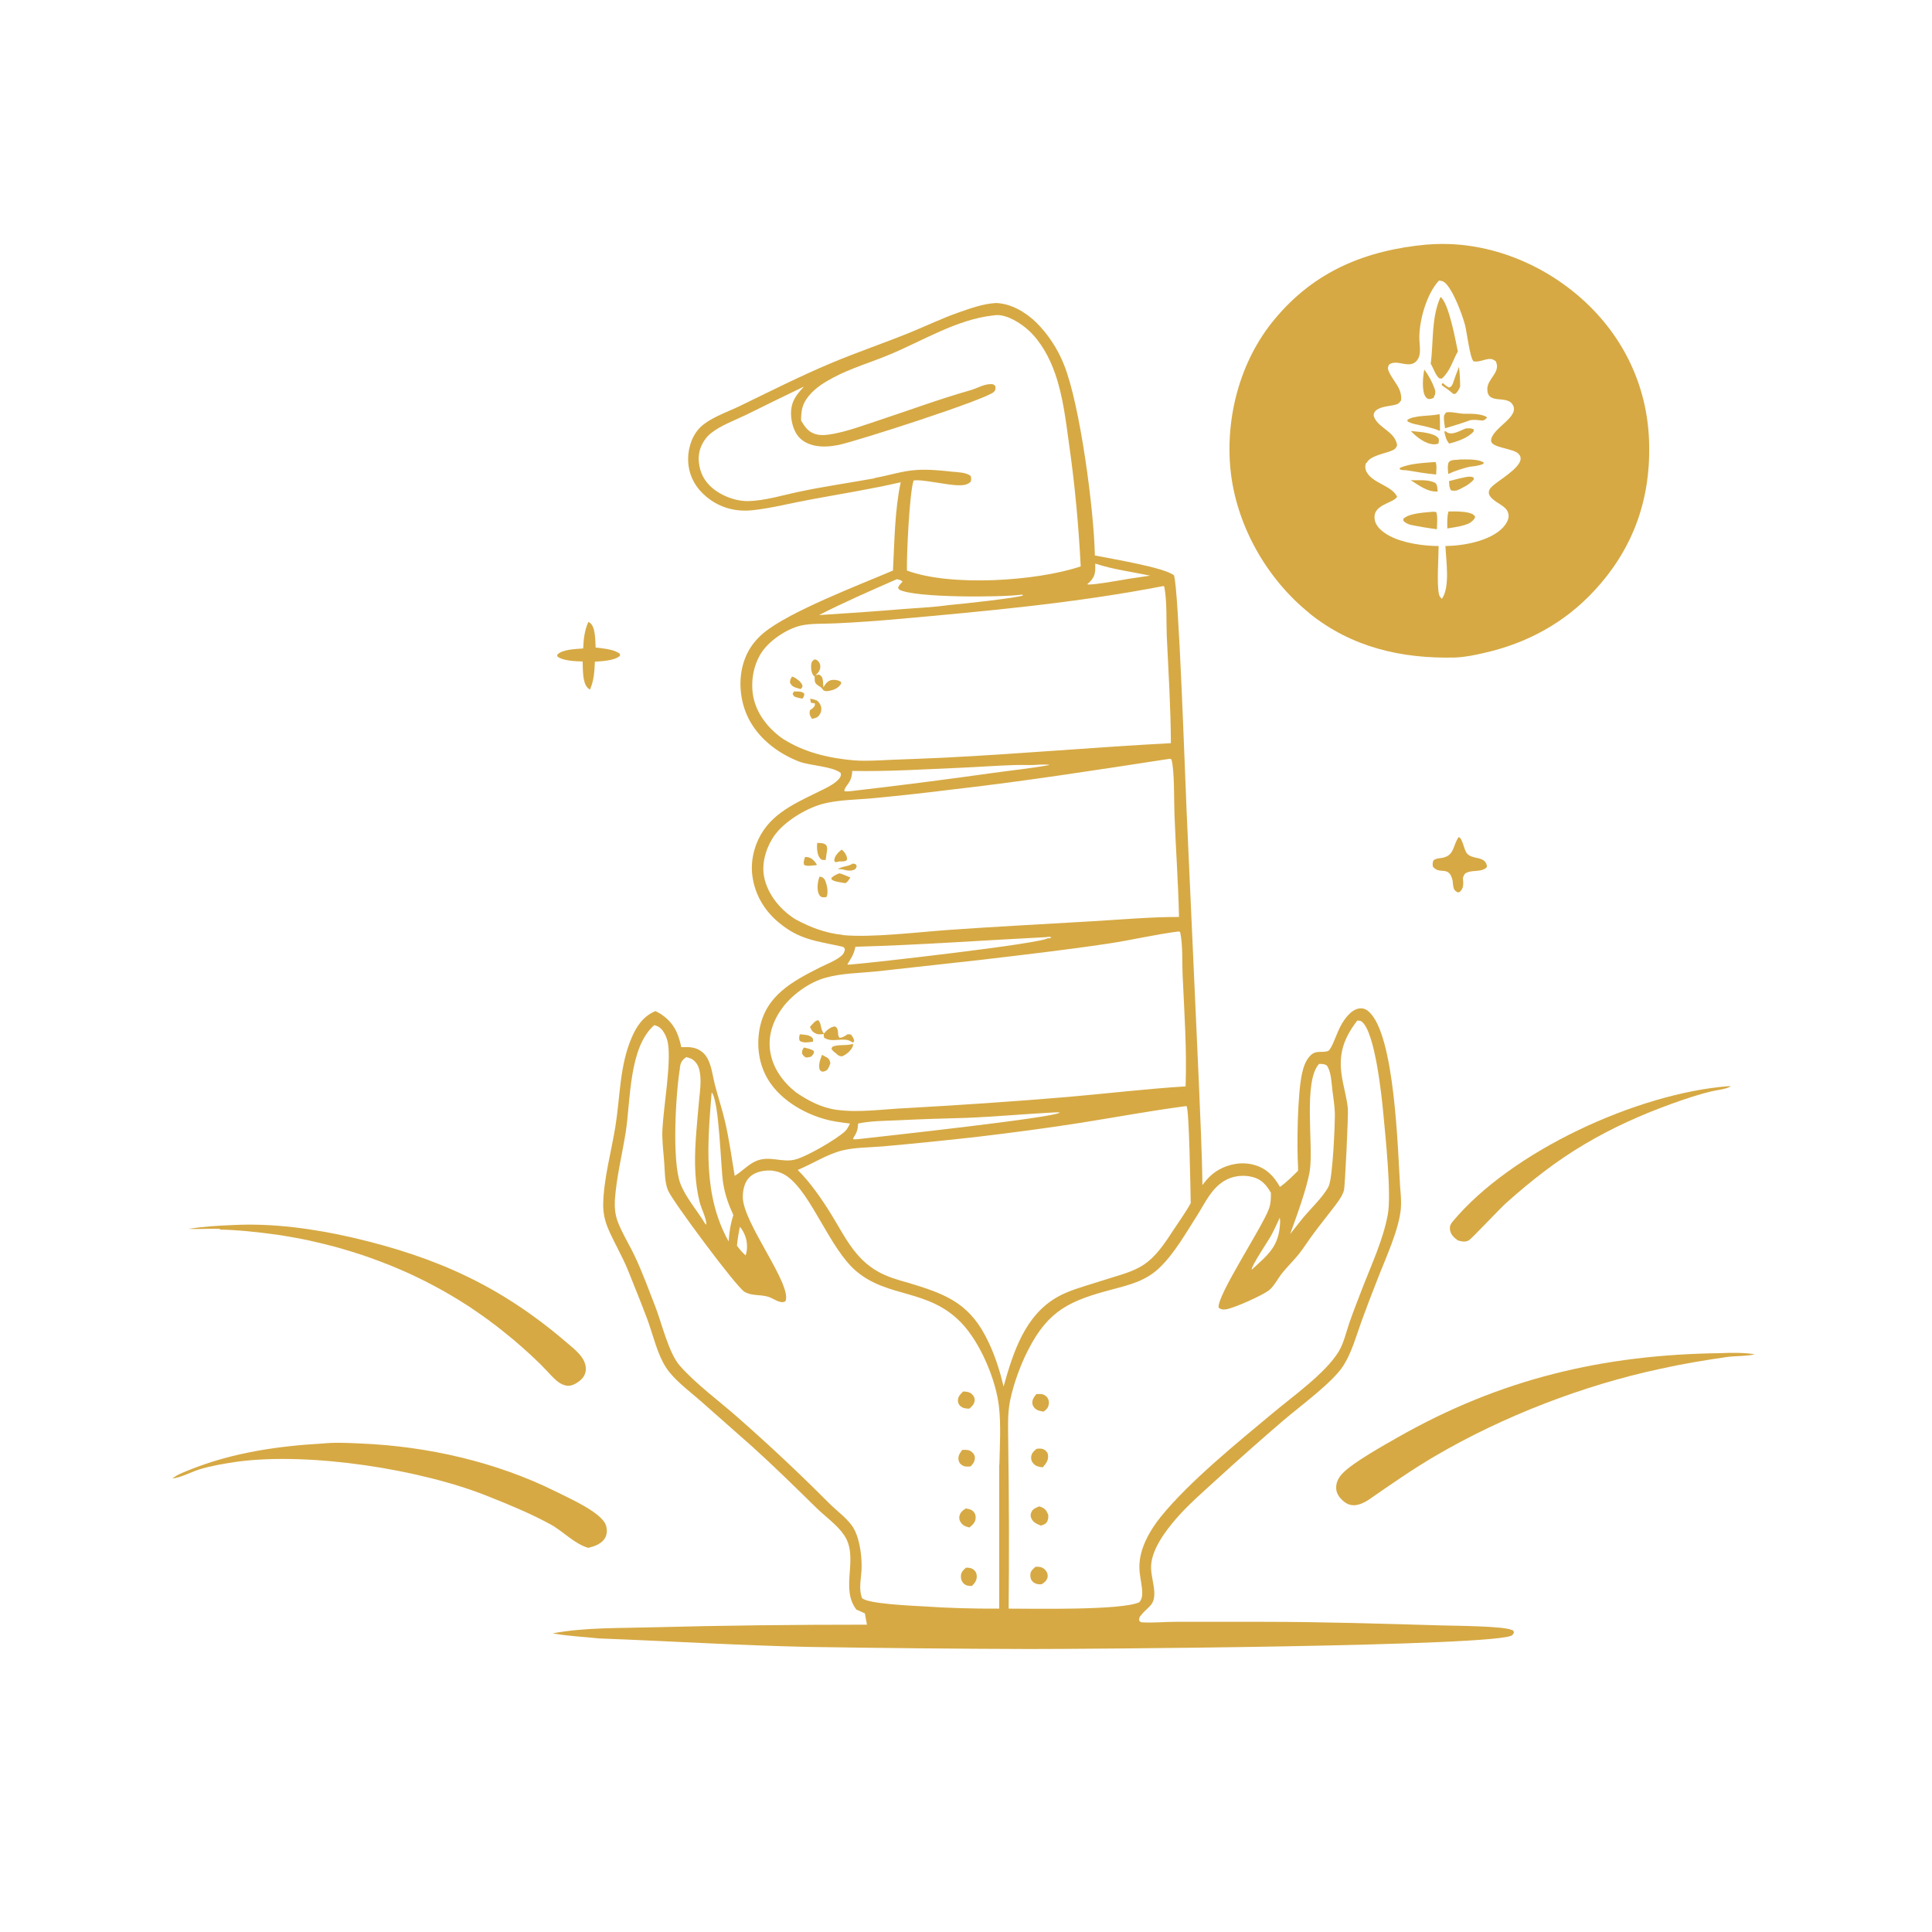 <svg xmlns="http://www.w3.org/2000/svg" viewBox="0 0 1024 1024"><defs><style>      .cls-1 {        fill: #d6a944;      }    </style></defs><g><g id="Layer_1"><g><path class="cls-1" d="M777.7,462.4c3.3-1.4,8,0,10.4-2.9,0-1.2-.4-2.2-1.3-3.1-2.5-2.3-6.8-1.2-9.3-4.1-1.6-1.9-2.4-8.4-4.4-8.6-3.2,4.5-2.1,9.8-8.8,11-1.7.3-3.2.2-4.6,1.4-.4,1.3-.5,2-.2,3.3,3.7,4.5,8.5-1,10.4,7.3.2,1.3.2,2.9.6,4.1.4,1.2,1.1,1.6,2.2,2.2.8-.2,1-.1,1.6-.9,1.7-2,1.2-4.4,1.1-6.9.6-1.5.7-2.2,2.3-2.8Z"></path><path class="cls-1" d="M295.9,348.3c3.1,2,9.3,2.2,12.9,2.3.2,3.8-.2,10.9,2.6,13.9.2.2,1,.9,1.3,1,2.1-4.8,2.4-9.6,2.6-14.8,3.5-.2,10.4-.6,13-2.9.1-.1.3-.3.4-.4-.3-1.1,0-.8-.9-1.4-3.1-1.9-8.5-2.4-12.1-2.8-.2-3.3,0-10.9-3-13.1-.2-.2-.6-.3-.9-.4-2,4.5-2.5,9.1-2.7,14-3.7.3-11.3.4-13.8,3.4.2,1,0,.7.7,1.3Z"></path><path class="cls-1" d="M769.9,647.5c-1,1.2-1.6,2.4-1.4,4,.2,2.7,2.1,4.4,4.1,5.9,2,.6,4,1.1,5.9,0,1.4-.7,16.5-16.9,19.8-19.8,13-11.6,26.4-22.2,41.5-31.1,14.8-8.8,30.2-15.7,46.3-21.5,6.9-2.5,14-4.9,21.2-6.6,2.8-.7,7.8-1.1,10.1-2.7h-1.4c-48.1,3.8-114.9,34.3-146.1,71.8Z"></path><path class="cls-1" d="M116.6,651.7c9.7.2,19.7,1.3,29.3,2.6,1.7.2,3.5.5,5.2.8,1.7.3,3.4.6,5.2.9,1.7.3,3.4.6,5.1,1,1.7.3,3.4.7,5.1,1.1,1.7.4,3.4.8,5.1,1.2,1.7.4,3.4.9,5.1,1.3,1.7.5,3.4.9,5,1.4s3.3,1,5,1.5c1.7.5,3.3,1.1,5,1.6,1.7.6,3.3,1.1,4.9,1.7,1.6.6,3.3,1.2,4.9,1.8,1.6.6,3.2,1.3,4.9,1.9,1.6.7,3.2,1.3,4.8,2,1.6.7,3.2,1.4,4.8,2.1,1.6.7,3.2,1.5,4.7,2.2,1.6.8,3.1,1.5,4.7,2.3,1.6.8,3.1,1.6,4.6,2.4,1.5.8,3.1,1.7,4.6,2.5,1.5.9,3,1.7,4.5,2.6,1.5.9,3,1.8,4.5,2.7,1.5.9,2.9,1.9,4.4,2.8,1.5,1,2.9,1.9,4.3,2.9,1.4,1,2.9,2,4.3,3,1.4,1,2.8,2,4.2,3.1,1.4,1,2.8,2.1,4.2,3.2,1.4,1.1,2.7,2.2,4.1,3.3,1.4,1.1,2.7,2.2,4,3.3,1.3,1.1,2.6,2.3,3.9,3.4,1.3,1.2,2.6,2.3,3.9,3.5,1.3,1.2,2.5,2.4,3.8,3.6s2.5,2.4,3.7,3.7c1.2,1.2,2.4,2.5,3.6,3.8,2.4,2.5,5.3,5.4,9,5.6,2.5.1,5.3-1.7,7-3.3,1.7-1.6,2.6-3.7,2.5-6-.2-5.7-5.9-10-9.9-13.4-35-30.1-69-45.4-113.5-55.8-20.4-4.7-42.5-7.8-63.5-6.7-8,.3-15.7.8-23.7,2,5.6.3,11.1-.2,16.6,0Z"></path><path class="cls-1" d="M320.6,815.3c1.2-2,1.3-4.5.6-6.7-2-6.9-20-14.7-26.7-18.1-31.6-15.7-67.9-23.9-103-25.4-6.6-.3-14-.7-20.6,0-23.3,1.3-47.2,4.8-69,13.4-3.4,1.4-7.7,2.8-10.5,5.1,4.5-.4,9.8-3.4,14.3-4.8,6.6-2,13.4-3.1,20.2-4.1,38.4-5.1,97.3,4,133.1,18.5,11.1,4.4,22.2,9,32.7,14.7,6.8,3.7,12.6,10.3,20.1,12.5,3.5-.9,7.1-2.1,9-5.4Z"></path><path class="cls-1" d="M911.8,717.2c-62.3.8-116.7,13.7-171.1,44.7-7.4,4.2-23.6,13.3-28.9,18.8-2.1,2.1-3.7,4.8-3.6,7.9,0,2.8,1.6,5.1,3.7,6.9,1.8,1.6,3.7,2.4,6.1,2.3,2.6-.2,4.8-1.3,7-2.6,11.7-8.1,23.4-16.3,35.7-23.5,36-21.1,78.6-37.5,119.3-46.2,11.8-2.6,23.6-4.6,35.6-6.3,4.7-.6,10-.3,14.5-1.4-5.6-.9-12.5-.9-18.2-.6Z"></path><path class="cls-1" d="M693.9,325c22.5,18.1,48.9,24.2,77.3,23.5,5.3-.2,10.6-1.3,15.7-2.5,22.4-5.1,42.2-15.8,57.9-32.7,21.2-22.7,30.5-49.6,29.2-80.5-1.2-28.5-13.5-54.2-34.6-73.5-22.1-20.2-52.4-32.1-82.5-29.7-.2,0-.3,0-.5,0-32.5,3-59.8,14.1-81,39.8-18.1,21.8-26,51.7-23.2,79.7,3,29.1,19,57.5,41.7,75.8ZM724.3,245.4c2-4,9.6-4.9,13.5-6.6,1.6-.7,2.1-1.2,2.7-2.8-1-7.2-9.5-8.9-12.1-14.7-.4-1-.5-1.6,0-2.6,1.7-3.2,7.6-3.3,10.8-4.1,1.8-.4,2.4-.9,3.4-2.4.7-6.7-4.5-10.2-6.7-15.8-.5-1.4-.3-1.8.3-3.1,2.9-2.3,6.9-.2,10.3-.2,1.6,0,3.2-.5,4.3-1.8,2.7-3.1,1.6-7.4,1.5-11.2-.4-9.6,3.8-24.4,10.4-31.4,1.2.1,2.1.3,3,1,4.4,3.7,9.3,17,10.8,22.6.9,3.4,2.6,17.5,4.5,19.2,2.5.6,5.4-.9,7.9-1.2,1.7-.2,2.6.2,3.9,1.2,2.8,5.9-4.5,9.1-4.5,14.7,0,8.3,9.6,3.3,13.1,7.8,5.2,6.8-11,12.8-11.1,19.6,0,3.8,12.1,4,14.6,7,.9,1,1.2,1.7,1,3.1-.9,4.7-10.9,10.5-14.5,13.6-1.2,1.1-2.4,2.2-2.3,3.9.2,3.2,5.5,5.5,7.7,7.3,1.6,1.2,2.7,2.7,2.8,4.8.1,2.2-1.5,4.7-3,6.3-6.8,7.2-21,9.7-30.5,9.8.3,7.5,2.6,21.8-1.9,28-.7-.7-1.3-1.4-1.5-2.4-1.3-5.4-.2-19.3-.2-25.6-7.9,0-18.6-1.5-25.7-5.2-3.2-1.7-7-4.3-8-8-2.3-8.9,9.7-9.3,11.7-12.9-2.8-6-12.9-7-16.2-13.2-.8-1.5-.9-3.3-.2-4.8Z"></path><path class="cls-1" d="M767.9,205.4c-1.2-.7-2.1-1.4-3.1-2.3l-.6.3v.8c2.1,1.4,4.2,2.9,6.1,4.6,1.1,0,1.2,0,2-1,.7-.8,1.2-1.9,1.6-2.9,0-3.5-.2-7-.6-10.5-1.2,3-2.3,6-3.3,9-.7,1.3-.7,1.6-2.1,2Z"></path><path class="cls-1" d="M747.7,254.5c4.3,2.7,9,6.4,14.3,6-.2-1.6,0-3.2-1.2-4.5-4-2.1-8.7-1.3-13.1-1.5Z"></path><path class="cls-1" d="M749.3,228.5c-.5,0-1,0-1.5,0,3.1,3.2,7.6,6.8,12.2,7,.8,0,1.6-.1,2.4-.4.1-.8.5-2.1,0-2.8-2-2.9-10-3.4-13.2-3.7Z"></path><path class="cls-1" d="M757.4,211.5c1,0,1.5-.2,2.4-.6.9-1.9,1.3-2.7.6-4.8-1.2-3.4-3.3-7.4-5.5-10.2-.7,3.5-1.5,11.4.7,14.4.5.7,1,1.1,1.8,1.2Z"></path><path class="cls-1" d="M772.3,259.9c3.1-1.4,6.4-3,8.7-5.6l.2-1c-1.1-.8-2.1-.7-3.4-.6-3.3.6-6.5,1.4-9.8,2.3.2,1.7,0,3.4,1.1,4.9,1.2.3,2,.2,3.2,0Z"></path><path class="cls-1" d="M781.1,228.5v-.9c-1.4-.8-2.8-.6-4.3-.5-2.2.9-6.3,3.2-8.8,2.5-.7-.2-1.4-.7-2-1.1l-.5.3c.6,2.3.9,4.4,2.6,6.3,4.3-1.1,10.1-3,13-6.5Z"></path><path class="cls-1" d="M766.4,218.7c-.9,1-1.1,1.5-1.1,2.8,0,1.8.4,3.7.6,5.5,4.5-1.3,9-2.7,13.4-4.3,1.4-.2,2.9-.2,4.4,0,.6,0,1.4.2,2,.2,1.1-.1,1.7-.7,2.4-1.5l-.4-.6c-3.7-1.6-7.5-1.5-11.4-1.5-3.1,0-7.1-1.3-9.9-.7Z"></path><path class="cls-1" d="M776.3,243.5c-1.3,0-2.8,0-4,.2-1.6.1-3.1,0-4.4,1.2-.9,1.9-.4,4.3-.3,6.3,3.7-1.7,7.3-2.8,11.2-3.8,2.5-.3,5-.5,7.3-1.5l.4-.6c-1.9-1.8-7.6-1.8-10.2-1.8Z"></path><path class="cls-1" d="M761.2,251.5c0-2.1.5-4.7-.3-6.6h-.7c-6,.5-12.5.7-18.1,3l-.3.7c1,.7,2.1.6,3.3.6,5.4.9,10.7,1.8,16.1,2.3Z"></path><path class="cls-1" d="M749.9,224.8c4.5,1,9.1,1.8,13.3,3.6,0-3,.1-6-.2-8.9-.2,0-.4,0-.5.1-4.5,1-13.1.4-16.6,3l.2.8c1.3.7,2.5,1.1,3.9,1.4Z"></path><path class="cls-1" d="M778.6,271.8c-3.4-.8-7.5-.8-10.9-.7-.8,2.9-.6,6-.6,9,4-.7,8.2-1.1,11.9-2.9,1.4-1.1,2.3-1.6,2.9-3.3-.9-1.3-1.7-1.7-3.2-2Z"></path><path class="cls-1" d="M760,271.2c-4.2.4-13.2.7-16.2,3.8,0,1-.2.8.5,1.5.9.8,1.9,1.2,3,1.6,4.8,1,9.5,1.8,14.3,2.4,0-2.8.5-6.3-.3-9-1-.3-.6-.3-1.2-.2Z"></path><path class="cls-1" d="M762.9,200.5l1.2.2c.9-.7,1.4-1.3,2.1-2.2,2.9-3.5,4.2-8.3,6.5-12.2-1.2-5.7-4.8-25.8-9.2-28.9-5,11.4-3.6,23.5-5.2,35.4,1.5,2.4,2.5,6,4.6,7.8Z"></path><path class="cls-1" d="M801.4,864c-3.7-2.2-31.3-2.3-37.5-2.5-31.2-.9-62.7-1.9-93.9-1.9h-47.2c-5.6,0-11.3.6-16.8.3-1.3,0-1.2,0-2.2-.9-.1-1.1,0-1.8.8-2.7,3.8-4.9,7.5-5.1,7.2-12.5-.2-4.1-1.5-8.2-1.7-12.3-.5-9.3,7.5-19.9,13.3-26.6,6.4-7.4,14.1-14,21.3-20.6,11.7-10.7,23.6-21.2,35.7-31.6,8.8-7.5,26.2-20.2,31.7-29,4.4-7,6.7-15.5,9.5-23.3,2.7-7.4,5.5-14.8,8.4-22.1,4.2-11,11.5-26.3,12.5-37.9.3-3.7-.1-7.6-.4-11.3-1.2-18.7-2.7-80.7-16.6-92.9-1.4-1.3-3.1-2-5-1.7-3.5.4-6.3,3.7-8.2,6.4-3.4,4.8-5.1,12-7.5,15.3-.5.8-1,.9-1.8,1.1-1,.2-1.9.2-2.9.2-2.3,0-4,.3-5.7,2.1-2.4,2.5-3.6,6.1-4.3,9.4-2.4,10.7-2.8,38.2-2.1,49.6v1.9c-3,3-6.1,6.1-9.6,8.6-3.1-5.6-7.1-9.8-13.4-11.6-6.3-1.9-13.5-.7-19.2,2.6-3.6,2.1-6,4.7-8.5,8-.2-18.3-1.2-36.5-1.9-54.8l-6.5-144.1c-.7-14.7-4.2-118.8-6.7-124.3-5.3-4.2-33.1-8.7-41.9-10.5-.4-23.5-7.8-80-16.4-101.2-3.3-8.3-8.5-16.3-15-22.6-5.5-5.3-13.3-9.8-21.1-10-6.7.4-13.1,2.7-19.4,4.9-8.9,3.1-17.4,7.2-26.2,10.8-13.8,5.6-28,10.4-41.8,16.2-16.4,6.9-32.4,15-48.5,22.8-6.6,3.2-16.7,6.5-21.6,12.1-4.2,4.8-6,11.8-5.5,18,.6,7.2,4,13.2,9.5,17.8,7.2,6,15.6,8.2,24.8,7.2,10.1-1.1,20.3-3.8,30.3-5.6,16-3,32.1-5.5,48-9.2-3.2,15-3.3,31.5-4.1,46.8-17.6,7.5-55.1,21.8-68.6,33.1-4.3,3.6-7.7,8-9.7,13.2-3.8,9.5-3.2,20.8.8,30.1,5.1,11.8,16.1,20.4,27.9,24.9,5.6,2.1,17.7,2.5,21.9,6,.2,1.2.1,1.7-.6,2.7-2.5,3.4-8.2,5.7-11.9,7.6-13.5,6.6-26.6,12.5-32.3,27.6-1.8,4.9-2.6,9.8-2.2,15,.9,10.4,6.1,19.7,14.1,26.3,11.1,9.3,20.1,9.8,33.5,12.8,1.2.3,1.1.3,1.6,1.4-.2,1.9-1.1,3-2.6,4.1-3,2.3-7.1,3.8-10.5,5.5-15,7.6-29.1,15.1-32.2,33.2-1.7,10,.2,20.5,6.2,28.7,7.6,10.6,21.8,17.9,34.6,19.9,2.4.4,4.8.7,7.2,1-.7,1.4-1.5,3.1-2.7,4.2-4.9,4.4-19.4,12.8-25.7,14.7-7.4,2.3-14.2-2.4-21.9,1.2-4,1.9-7,5.4-10.8,7.6-1.6-9.6-2.9-19.2-5.1-28.7-1.5-6.5-3.6-12.7-5.3-19.2-1.1-4.2-1.6-8.9-3.3-12.8-.9-2.2-2.1-3.9-4-5.3-3.3-2.4-6.7-2.3-10.6-2.2-1.5-7.2-3.9-12.7-10.2-17.1-1.1-.8-2.3-1.4-3.5-2-6.4,2.6-10.1,8.1-12.7,14.3-6.3,14.8-6,31.1-8.5,46.7-2.2,13.7-6.3,27.9-6.5,41.8,0,4.3.9,8.3,2.5,12.2,3.2,7.6,7.6,14.8,10.7,22.5,3.5,8.7,7.1,17.6,10.4,26.4,2.9,8,5.1,17.9,9.7,25,4.5,6.8,12.2,12.3,18.3,17.7l27.5,24.3c11.6,10.5,22.7,21.4,33.9,32.4,4.7,4.6,10.9,8.9,14.6,14.3,8.3,12-2.3,28.1,6.6,39.6l4.5,2,1.1,6c-37.9,0-75.8.4-113.8,1.4-17.4.5-35.7,0-52.8,3.2,8.2,1.5,16.4,1.8,24.7,2.7,37,1.4,74.1,3.7,111.1,4.5,39.1.6,78.3,1,117.4,1.1,24.6,0,250.1-1.3,255.5-7.4.3-.4.5-.8.8-1.2-.2-.8,0-1-.9-1.5ZM694.2,620.6c2.1-13.4-3.6-47.3,4.9-56.7,1.6,0,2.6-.1,4.1.8,2.4,3.2,2.5,9.3,3,13.2.5,4,1.2,8.1,1.3,12.1.1,5.6-1.1,34.5-3.3,38.8-3.1,6.1-10.7,12.8-15.1,18.6-1.8,2.2-3.5,4.5-5.3,6.7,3.3-9.2,8.9-24.2,10.4-33.5ZM678.3,645.4c.1.7.2,1.3.2,2-.4,13.2-6.2,17.4-15.1,25.6-.3-1.9,8.6-15,10.3-18.1,1.7-3.1,3.1-6.3,4.6-9.5ZM576.3,309.6s0,0,0,0c.6-.5,1.2-1,1.7-1.6,2.8-3,2.5-5.5,2.5-9.3,9.2,3.1,19.6,4.4,29.1,6.4l-11.5,1.7c-4.6.8-17.3,3.1-21.1,3-.3,0-.5,0-.7-.2-.1.1-.3.2-.4.4l.4-.4ZM463.6,253.5c-13.3,2.4-26.7,4.3-39.9,7.1-8.7,1.8-18.3,4.8-27.1,5-7.1.1-15.4-3.2-20.4-8.2-4-4-5.8-8.9-5.9-14.5.1-1.7.3-3.3.8-4.9,1.1-3.3,3.2-6.5,6-8.6,5.1-4,12.5-6.7,18.5-9.6,10.1-5,20.3-10,30.5-14.9-2.9,3.2-5.6,6.2-6.5,10.6-1,4.6.2,11.1,2.9,15,2.4,3.4,6.1,5.1,10,5.8,4,.7,8.1.3,12.1-.5,10.2-2.2,78-24,82.2-28.1,1-1,.8-1.7.8-3-.9-1-1.3-1.2-2.7-1.1-3.5,0-7.4,2.4-10.8,3.3-16.5,4.7-32.6,10.7-49,16.1-7.6,2.5-15.3,5.4-23.2,6.9-3.1.6-6.5,1.1-9.6.2-3.9-1.1-5.8-4-7.7-7.2,0-5.3.6-8.9,4.2-13.2,3.5-4.2,8-7,12.9-9.6,9.4-5,20.1-8.1,29.9-12.2,17.5-7.3,35.6-18.6,54.7-20.7.6,0,1.2-.2,1.9-.2,5.8-.2,12.8,4.3,17,8.1,6.6,6.1,11.2,14.7,14.1,23.1,4.1,11.8,5.6,24.7,7.3,37,3.1,21.6,5.1,43.3,6.2,65-23.5,7.9-69.1,10.8-92.1,2.2-.2-8.2,1.3-40.7,3.5-47.7,4.2-.9,18.1,2.6,24.2,2.5,2.3,0,4.4-.2,6.1-1.9.4-1.4.3-1.6,0-3-2.4-2-6.9-2-9.9-2.3-6.3-.7-12.6-1.3-18.9-.9-7.6.5-14.5,2.9-21.9,4.2ZM475.4,307c1.3.3,2.1.4,3,1.3-1,1-2,1.9-2.4,3.3l.6.9c8,4.5,55,4.1,64.6,2.7.2,0,.4,0,.6-.1l.2.4h.5c-2.1,1.3-34.2,4.8-39.6,5.2-8.3,1.2-16.9,1.5-25.3,2.2-14.5,1.2-29,2.2-43.5,3.1,13.5-6.9,27.3-12.9,41.2-19ZM415.4,391.9c-7.6-5.2-13.9-12.7-16-21.9-1.7-8-.3-17.2,4.2-24.1,4.1-6.3,13-12.3,20.3-14.2,5.6-1.4,12.8-1,18.7-1.3,11.1-.5,22.3-1.3,33.4-2.3,47-4.2,94.3-8.5,140.7-17.5l.4.4c1.5,7.8,1,17.9,1.3,25.9.9,19,2.1,38,2.2,57-40.2,2.1-80.3,5.7-120.6,7.7-9.1.4-18.2.8-27.3,1.1-6.7.3-13.5.8-20.2.3-13.2-1.2-25.9-4.1-37.2-11.2ZM556.1,405.5c-9.9,1.8-20.1,2.8-30,4.2-24.9,3.5-49.9,6.7-75,9.6-1.3.1-2.4.3-3.6,0,.2-3.1,4-3.9,4.2-10.7,19.3.4,38.7-.9,58-1.7,9.2-.4,18.4-1.1,27.6-1.4,4.3-.2,8.7.2,13.1-.2,1.8-.1,3.7-.1,5.5,0l.2.3ZM446.6,495.5c-8.9-.9-16.9-3.9-24.7-8.1-.9-.5-1.8-1.1-2.7-1.8-7.1-5.1-13.2-13.3-14.4-22.1-1-7.1,1.7-15.3,5.9-21,5.3-7.2,16.3-13.9,24.9-16.3,8.6-2.4,19-2.3,27.9-3.2,13.6-1.3,27.2-2.8,40.8-4.5,38.7-4.4,77-10.4,115.5-16.3.6,0,.2,0,1.1.3,1.7,6.1,1.3,22.5,1.6,29.5.7,18,2,35.9,2.4,54-15.4,0-30.8,1.4-46.2,2.3-25.4,1.5-50.8,2.8-76.2,4.6-15.7,1.1-40.8,4.2-55.9,2.7ZM557.3,496.9l-1.2.5-.6-.2c-2.9,2.9-94.8,13.3-104.5,14-.7.1-1.2.1-1.9,0,.5-.8,1-1.7,1.5-2.5,1.5-2.4,2.2-4.1,2.8-6.9,33.7-.9,67.5-3.4,101.2-5.1,1-.2,1.7-.3,2.6.1ZM443.3,588.2c-7.9-1.1-15-4.8-21.5-9.3-6.9-5.5-12.3-12.9-13.6-21.8-1.3-8.7,1.8-16.8,7-23.6,5.2-6.7,13.9-12.9,22.1-15.2,8.7-2.5,17.9-2.5,26.9-3.4l55.2-6.1c22.7-2.7,45.5-5.3,68.2-8.7,12.4-1.9,24.6-4.8,37-6.4.3,0,.6.2.9.3,1.5,6.9,1,15.5,1.3,22.6.9,19.6,2.3,39.6,1.6,59.2-20.9,1.3-41.6,3.8-62.4,5.6-28.4,2.4-56.8,4.3-85.3,5.9-12.2.5-25.3,2.6-37.4.9ZM561.7,589.7c-2.9,2.7-94.8,12.7-107.2,14.1-.8.1-1.5.1-2.3,0v-.5c1.8-2.8,2.5-4.4,2.6-7.8,6.6-1.4,13.8-1.4,20.6-1.7,12.1-.6,24.3-1,36.4-1.3,15.7-.6,31.4-2.1,47.1-2.9.9-.1,1.9,0,2.8,0ZM392.1,650.3c1.1.9,1.9,2.6,2.5,3.9,1.5,3.2,1.8,7.9.6,11.2-1.8-1.6-3.2-3.2-4.6-5.2.3-3.3.9-6.6,1.5-9.9ZM377.1,578.9c4.2,4.1,4.9,40.7,6.2,48.3,1,6.1,2.8,11.2,5.4,16.8-1.5,4.6-2.2,9.2-2.5,14-13.7-24.4-11.2-52.2-9-79.1ZM360.3,566c.5-3,1-3.9,3.4-5.7,1.8.4,3.3.9,4.6,2.3,2.1,2.1,2.6,4.9,2.9,7.8.4,5.1-.5,10.2-.9,15.2-1,12-2.5,24.6-1.7,36.7.3,4.8,1,9.9,2.2,14.7.9,3.7,3.6,8.5,3.6,12.1l-.6-.4c-4.1-6.9-10.4-14-13.2-21.4-4.5-12-2.5-47.4-.2-61.3ZM529.6,776.4v76.2c-13.5.1-26.9-.3-40.3-1.2-5.2-.3-29.6-1.3-32.4-4.4-1.8-4.6-.6-9.6-.3-14.4.4-6.6-.7-16.2-3.9-22.1-2.6-5-9.1-9.6-13.1-13.6-15.6-15.7-31.7-30.8-48.3-45.4-9.8-8.7-22.7-18.1-31.1-27.8-5.8-6.7-9.4-22.2-12.8-31-3.5-9-6.8-18.1-10.9-26.8-2.9-6.2-6.8-12.3-9.2-18.7-1.3-3.6-1.6-7.4-1.4-11.1.8-11.9,3.8-23.9,5.7-35.7,2.7-16.9,1.6-45.1,15.1-57,.3,0,.6,0,.9.2,3.9,1.1,6,6.3,6.5,9.8,1.6,10.9-2.4,33.1-3,45.3-.3,5.9.6,12.1,1,18,.3,4.6.2,10,2,14.3,2.2,5.4,35.9,50.8,40.4,53.6,3.8,2.4,8.4,1.4,12.6,2.7,2.1.6,3.9,2,6,2.6,1.3.4,2,.4,3.2-.2,3.8-8.7-22.5-41.4-22.6-55.2,0-3.7.9-8,3.6-10.6,2.8-2.7,7.1-3.6,10.9-3.5.8,0,1.6.1,2.4.3.8.1,1.6.4,2.4.6.8.3,1.5.6,2.3,1,.7.4,1.4.8,2.1,1.3,12.9,9.4,22.4,38.3,36.5,50.2,16.9,14.3,38.1,9.2,55.5,27.2,10.1,10.4,18.5,30.2,20.1,44.7,1.1,10,.4,20.7.2,30.7ZM522.3,708.1c-9.5-18.1-22.4-22.6-40.9-28.2-5.5-1.5-11-3.1-16-5.9-12.5-7-17.7-18.8-24.9-30.5-4.9-7.9-11.1-16.9-17.7-23.4,7.8-3.2,15.8-8.5,23.9-10.4,6.7-1.6,14.4-1.5,21.3-2.1,16.8-1.5,33.6-3.2,50.4-5.1,18.4-2.2,36.8-4.6,55.1-7.5,18.2-2.9,36.5-6.3,54.8-8.7h.6c1.4,1.6,2.1,45.5,2.2,51.4-2.9,5.3-6.7,10.4-10,15.5-13.2,20.6-18.4,19.5-40.9,26.8-6.6,2.1-13.7,4-19.7,7.4-17.4,9.8-23.5,29.5-28.6,47.5-2.1-9.1-5.2-18.5-9.6-26.8ZM534.6,852.5c.3-28.9.2-57.7-.2-86.6,0-7.8-.6-16,1-23.7,1-4.6,2.3-9.2,3.9-13.6s3.4-8.8,5.6-13c10.8-21.3,22.4-26.3,44.7-32.2,9.4-2.5,17.7-4.5,25-11.5,7.9-7.6,13.9-18.3,19.8-27.5,4.2-6.6,7.4-14.1,14.3-18.4,4.5-2.8,10.3-3.5,15.4-2.1,4.6,1.2,7.2,4.3,9.5,8.3,0,3,0,5.7-1.1,8.6-3.3,9.4-27.7,46.1-26.6,52.3,1.2.9,2.1,1.1,3.7.9,4.2-.5,20-7.6,23.2-10.3,2.6-2.2,4.4-5.9,6.5-8.6,2.8-3.5,6-6.6,8.8-10,2.9-3.6,5.4-7.7,8.2-11.4,3-4.1,6.3-8.1,9.4-12.2,2.3-3,5.5-6.8,6.6-10.5.6-1.9,2.4-40.7,2.1-43.4-.6-6.2-2.6-12.3-3.4-18.5-1.5-11.3,1.6-19.3,8.4-28.2.9.1,1.8,0,2.5.7,6.9,5.7,10.4,39,11.3,48.7,1.2,12.7,4.3,42.4,2.4,53.2-2.4,13.4-8.7,26.8-13.6,39.5-2.3,6-4.7,12-6.8,18.1-1.7,4.9-3,10.9-5.7,15.3-7.1,11.6-24.6,23.9-35.3,32.9-18.7,15.6-43.5,35.7-58.7,54.3-6,7.4-11.7,17.2-11.6,27,0,3.8,1,7.7,1.4,11.5.2,2.6.3,5.1-1.4,7.1-9.2,4.4-56.5,3.4-69.1,3.4Z"></path><path class="cls-1" d="M452,457.7c-2.5,1.7-5.7,1.3-7.9,3,.7,0,1.3,0,2,0,2.7.6,4.7,1.4,7.3-.1l.7-1.4-.5-1.1c-.4-.1-1.2-.4-1.6-.4Z"></path><path class="cls-1" d="M428.5,454.4c-.6-.1-1.2-.2-1.8-.2-.4,1.4-1,2.7-.5,4.2,1.7,1,4.3.2,6.2.2l.6-.3c-1.1-1.7-2.5-3.4-4.5-3.9Z"></path><path class="cls-1" d="M445.4,456.6c1.5-.1,2.6.2,3.6-1,0-1.6-.8-3.3-2-4.5-.3-.3-.6-.5-.9-.8-1.7,1.3-3.7,3.3-3.9,5.5,0,.7,0,.6.6,1.2l2.5-.5Z"></path><path class="cls-1" d="M440.7,465.1v1c1.8,1.4,5,1.5,7.3,2,1.3-.5,1.9-1.9,2.7-3-1.8-.7-4.1-1.9-5.9-2.2-1.5.6-2.8,1.1-4,2.3Z"></path><path class="cls-1" d="M437.6,455.9l.7-4.9c.2-1.3.2-1.9-.4-3.1-1.4-1.2-3-1.1-4.8-1.1-.2,2.5-.1,6.2,1.6,8.2.9,1,1.6.8,2.8.8Z"></path><path class="cls-1" d="M436,465.1c-.5-.3-1-.4-1.6-.5-1,2.4-1.5,6.2-.6,8.8.3.8.8,1.7,1.6,2,1,.3,1.7.2,2.7,0,1-2.2.3-5.9-.5-8.1-.3-.8-.8-1.8-1.6-2.2Z"></path><path class="cls-1" d="M426.1,555.2c-1,1.4-.9,1.5-1,3.2.7,1.2.9,1.4,2.1,2.1,1,0,1.9-.2,2.8-.5.9-1.1,1.5-1.4,1.4-2.9-1.5-1.2-3.5-1.4-5.3-1.9Z"></path><path class="cls-1" d="M430.9,552.1c0-.8.2-1.5-.4-2.1-1.5-1.6-4.5-1.6-6.6-1.8-.3,1.6-.6,2,0,3.5,2.1,1.3,4.7.7,7,.4Z"></path><path class="cls-1" d="M431.1,547c1.9,1.5,3.4,1.3,5.7,1-2.1-2.4-1.2-5.2-3.1-7.3-1.4.3-1.8.8-2.8,1.8-.6.6-1.1,1.2-1.6,1.8.1.3.3.5.4.8.5.9.6,1.3,1.5,2Z"></path><path class="cls-1" d="M437.9,560.3c-.7-.4-1.5-.9-2.2-1.2-1,2.6-2.1,5.2-1.2,8,.5.4.8.9,1.5.9,1,0,1.6-.5,2.4-.9.9-1.3,1.3-2.2,1.7-3.7-.4-1.6-.6-2.2-2.1-3.1Z"></path><path class="cls-1" d="M451.6,553.4c-3.4,1-7.3,0-10.4,1.4l-.5,1c.5,1.2,1.5,1.8,2.5,2.6,1.2,1.1,1.4,1.3,3,1.5,2.3-.8,5.1-3.2,5.9-5.6,0-.3,0-.6.1-.9h-.2c-.1,0-.3,0-.4,0Z"></path><path class="cls-1" d="M451.4,552.2c.2.1.4.3.6.4l.7-.6c0-1.5-.8-2.4-1.6-3.6-.6-.2-1.2-.2-1.9-.2-1.3.9-2.5,1.7-4.1,1.9-1.1-.9-.8-2.3-1-3.6-.3-1.4-.4-1.8-1.6-2.5-2.4.3-4.4,2.1-5.9,3.9,0,.8,0,1.4.2,2.1,4.4,3,10.3-.6,14.4,2.1Z"></path><path class="cls-1" d="M420.8,366.5l-.7,1.3c.5,1.1.9,1.5,2.1,1.8,1,.3,2.1.5,3.1.7.8-1.3,1.1-1.4.9-2.8-1.4-1.2-3.7-1-5.4-1Z"></path><path class="cls-1" d="M424.4,365.2c.4-.5,1.1-1.1.9-1.8-.4-1.7-2.7-3.5-4.2-4.3-.6-.3-.7-.3-1.3-.5-.9,1.4-1,1.6-1.1,3.3.9,1.6,1.8,2.2,3.5,2.7.7.2,1.4.4,2.1.6Z"></path><path class="cls-1" d="M432.4,371.1c-.9-.4-2-.6-3-.8l.4,2.2,2.1.3c.1,1.1,0,1.3-.7,2.1-.5.6-1.3,1.1-1.9,1.5-.4,1.6-.2,2.6.7,4,.1.2.3.4.4.6,1.7-.4,3-.6,4-2.2.2-.3.3-.6.5-.9.1-.3.2-.6.3-.9,0-.3.1-.7.1-1,0-.3,0-.7,0-1-.3-1.6-1.5-3.4-2.9-4Z"></path><path class="cls-1" d="M445.3,361.2c-1.1-.8-3.1-1-4.4-.8-2.3.4-3.3,2-4.5,3.9-.1-1.4-.1-3-.4-4.4-.3-1.3-.8-1.7-1.9-2.4l-1.9.4c.2-.2.5-.4.7-.6,1.1-1,1.8-2.3,1.9-3.8,0-1.3-.4-2.4-1.4-3.3-.6-.6-.9-.5-1.7-.7-1,.7-1.5,1.1-1.7,2.4-.3,1.8,0,4.9,1.2,6.2.2.2.4.3.6.5,0,1.3-.2,3,.9,4,.6.6,1.4,1,2.1,1.5.8.6.5.3,1.2,1.2.1.2.2.4.4.5,1,.8,2.3.5,3.4.3,2.5-.5,4.6-1.5,6-3.7,0-.8.2-.8-.4-1.2Z"></path><path class="cls-1" d="M552,738.9c-.9-.1-1.8,0-2.7,0-1.2,1.5-2.4,3-2.1,5.1.2,1.4,1.3,2.7,2.5,3.3,1,.5,2.3.7,3.4.9,1.4-1,2.4-1.9,2.7-3.6.3-1.4.2-2.4-.6-3.7-.7-1.1-1.9-1.8-3.1-2Z"></path><path class="cls-1" d="M548.9,830.4c-1.4,1.2-2.7,2.2-2.8,4.2,0,1.3.1,2.3.9,3.3.8,1.1,2.3,1.7,3.5,1.8.6,0,1,0,1.6,0,1.6-1.1,2.9-2,3.2-4.1.1-1.4-.4-2.5-1.3-3.5-1.5-1.6-3-1.7-5.1-1.7Z"></path><path class="cls-1" d="M552.7,777.7c1.6-1.9,3-3.5,2.8-6.2,0-1.2-.6-2-1.5-2.8-1.5-1.1-2.9-1-4.6-.8-1.5,1.3-2.8,2.4-2.9,4.6,0,1.5.5,2.5,1.5,3.5,1.2,1.2,3.1,1.6,4.7,1.7Z"></path><path class="cls-1" d="M555.5,802.9c0-.2,0-.4-.2-.6,0-.2-.1-.4-.2-.5-.9-2-2.3-2.8-4.3-3.4-1.6.7-3.4,1.3-4.1,3-.6,1.2-.6,2.3,0,3.5.9,2,3.1,3,5,3.7,1.4-.5,2.7-.8,3.4-2.3,0-.2.2-.3.2-.5,0-.2.1-.4.2-.6,0-.2,0-.4.1-.6,0-.2,0-.4,0-.6,0-.2,0-.4,0-.6,0-.2,0-.4,0-.6Z"></path><path class="cls-1" d="M510.1,776.7c1.4.8,2.8.7,4.4.5,1.3-1.4,2.2-2.6,2.2-4.6,0-1.3-.7-2.3-1.7-3.1-1.5-1.2-3.2-1.1-5-1-1.2,1.6-2.2,2.9-2,5.1.2,1.4.9,2.4,2.1,3.1Z"></path><path class="cls-1" d="M509.2,745.4c1.4,1.1,2.9,1.2,4.6,1.2,1.4-1.2,2.6-2.4,2.8-4.3.1-1.3-.4-2.3-1.3-3.2-1.3-1.4-3-1.5-4.8-1.6-1.4,1.4-2.7,2.6-2.8,4.7,0,1.3.5,2.4,1.5,3.2Z"></path><path class="cls-1" d="M516.1,832c-1.2-1-2.6-1.1-4.1-1.1-1.5,1.3-2.7,2.5-2.7,4.6,0,1.4.3,2.5,1.3,3.6,1.3,1.4,2.7,1.5,4.5,1.5,1.5-1.4,2.7-3,2.6-5.2,0-1.4-.5-2.5-1.6-3.4Z"></path><path class="cls-1" d="M513.8,809.6c1.6-1.3,3.2-2.7,3.3-4.9.1-1.4-.2-2.5-1.1-3.5-1.1-1.2-2.6-1.4-4.1-1.7-1.7,1.1-3,2.1-3.4,4.2-.3,1.6.4,3.1,1.6,4.2,1.1,1.1,2.3,1.3,3.7,1.7Z"></path></g></g></g></svg>